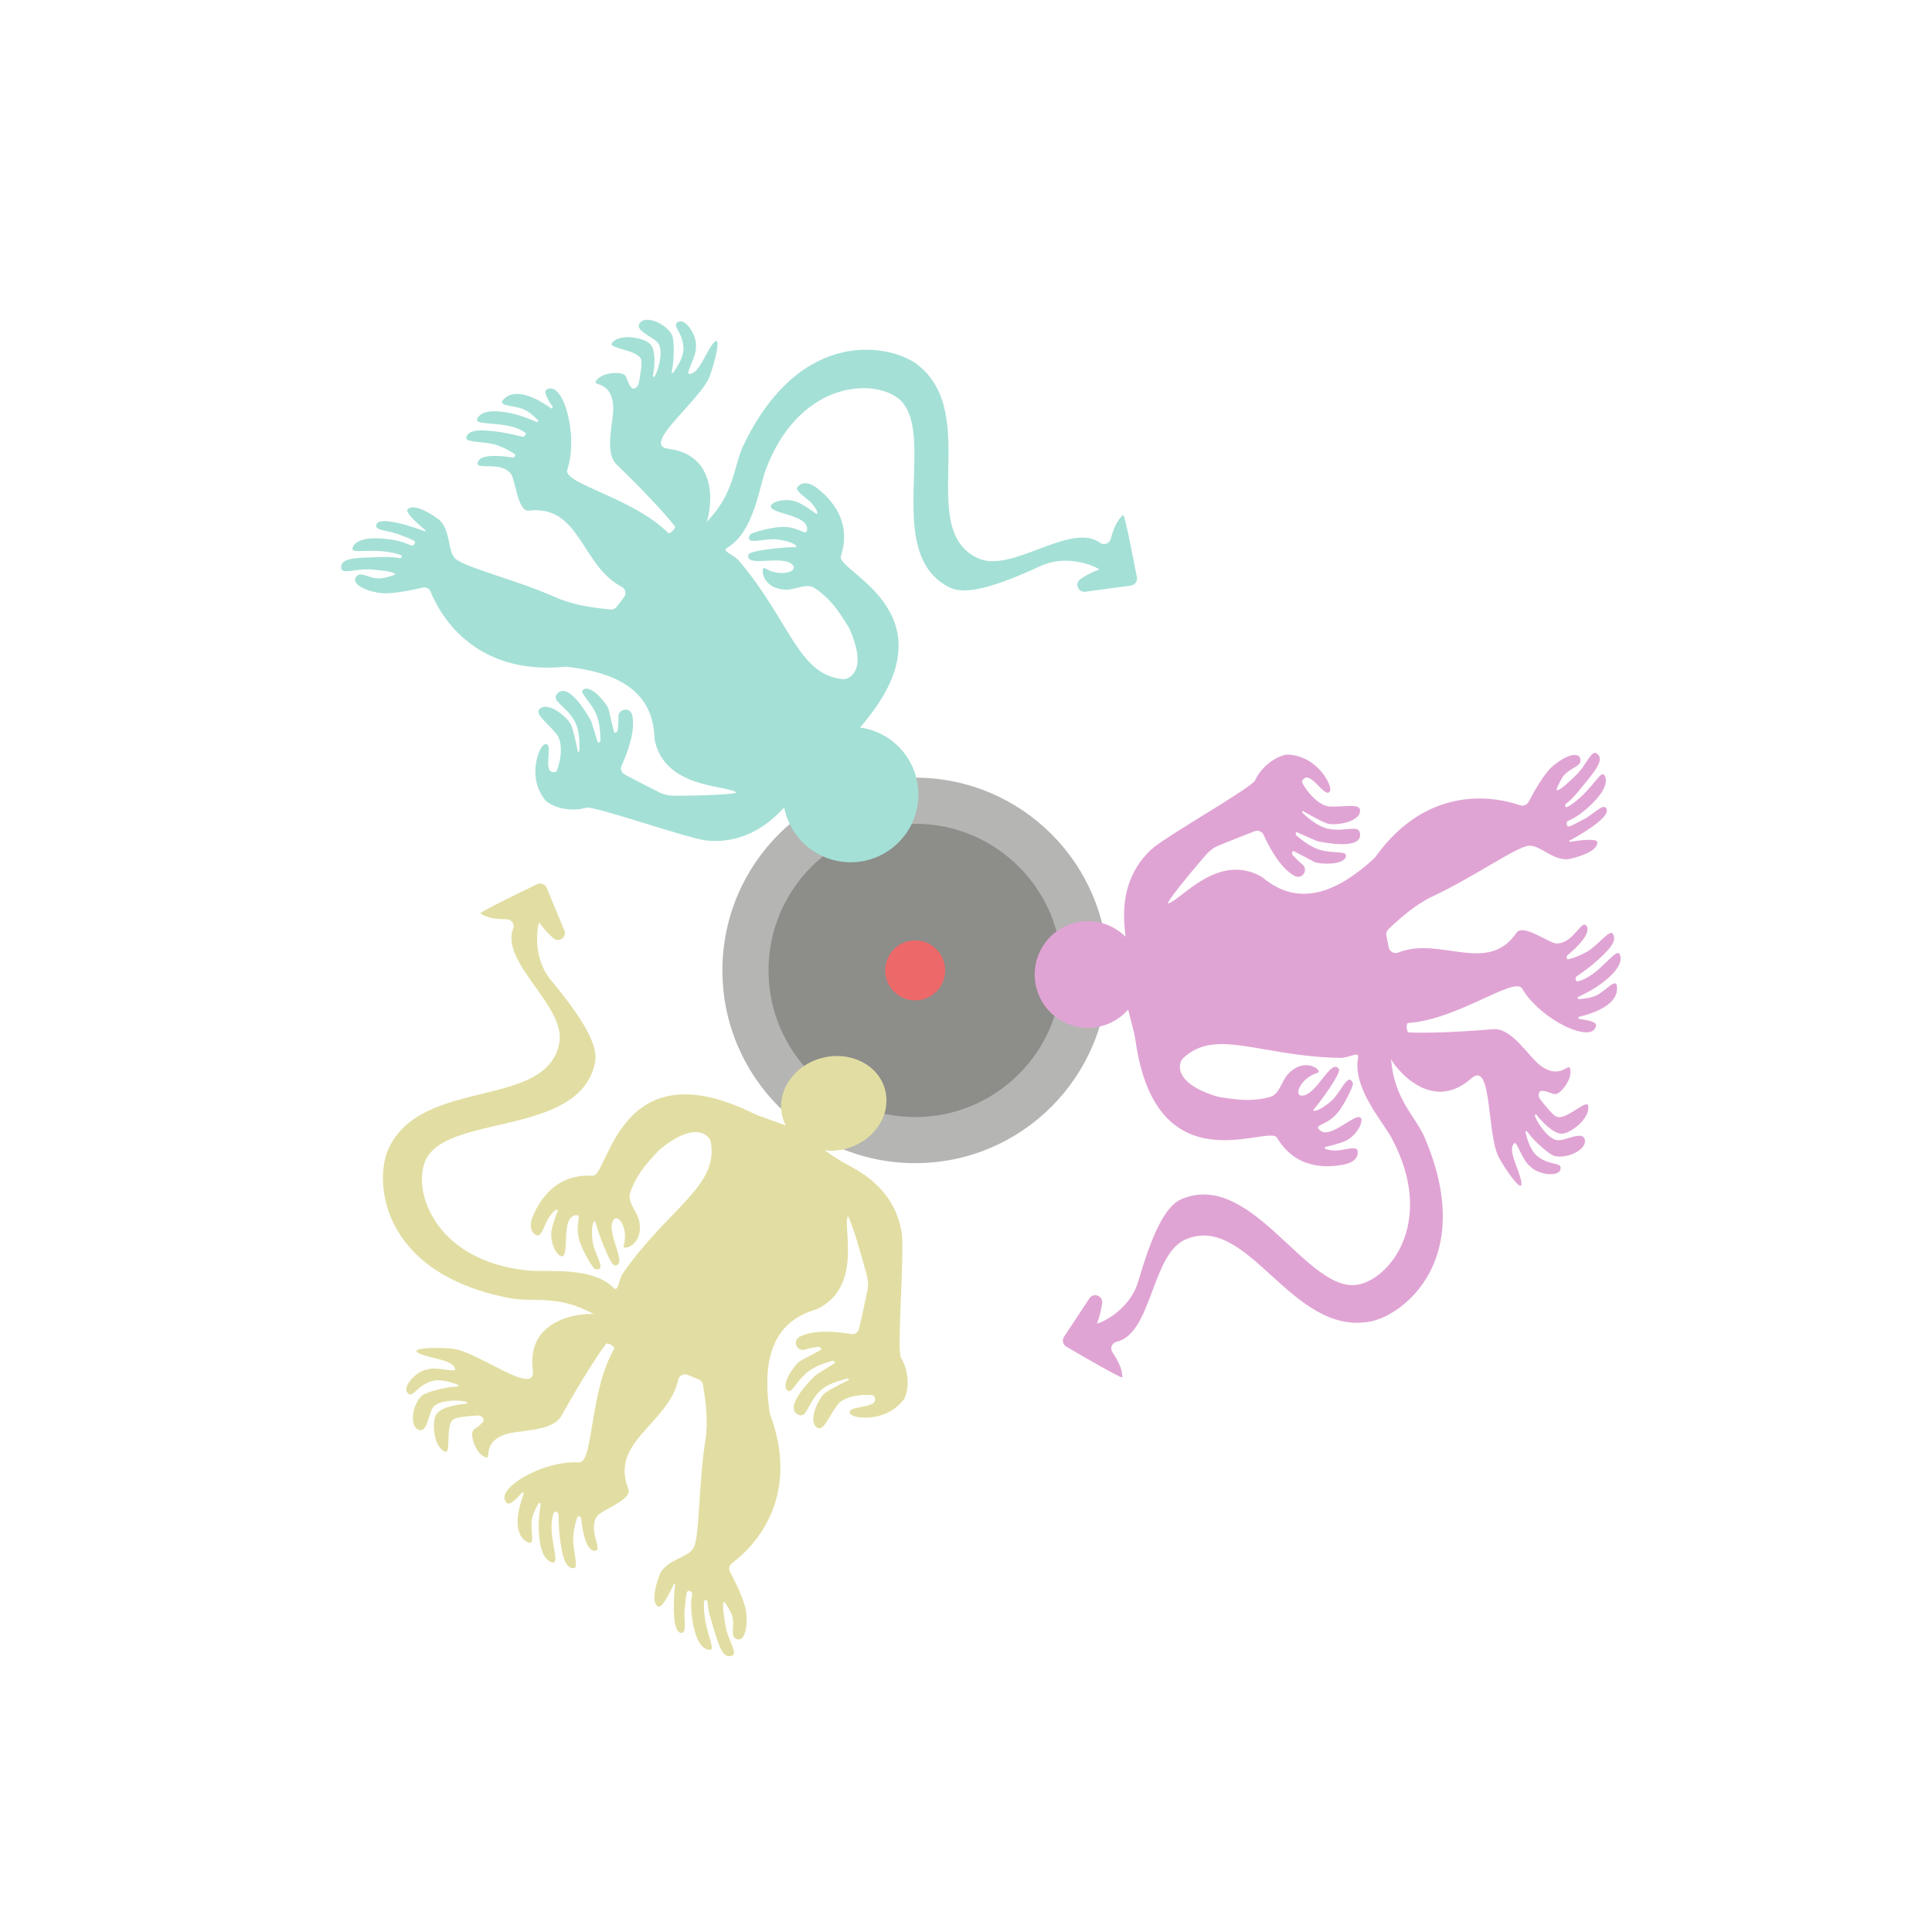 <svg xmlns="http://www.w3.org/2000/svg" id="Ebene_1" version="1.1" viewBox="0 0 600 600"><defs><style> .st0 { fill: #ed6969; } .st1 { fill: #a4e0d6; } .st2 { fill: #e2dea3; } .st3 { fill: #5e5e5a; opacity: .46; } .st4 { fill: #e0a4d4; } </style></defs><circle class="st3" cx="284.21" cy="301.37" r="45.54"></circle><circle class="st3" cx="284.21" cy="301.37" r="59.86"></circle><circle class="st0" cx="284.21" cy="301.37" r="9.31"></circle><path class="st2" d="M274.88,338.44c-2.06-7.78-10.87-12.2-19.67-9.87-8.8,2.33-14.26,10.53-12.19,18.32.25.94.6,1.82,1.03,2.65-3.95-1.52-7.95-2.71-10.16-3.8-41.96-20.63-44.83,19.68-49.86,19.4-11.67-.68-16.46,7.94-18.32,12.01-1.73,3.8-.66,5.75.96,6.48,1.26.58,2.09-2.21,3.46-5.01.25-.48,2.25-3.38,3.03-2.92.34.19-.44.92-1.69,5.57-1.15,4.19,1.4,8.76,2.93,8.88,2.77.2-.56-12.48,4.59-12.77,1.7-.09-.2,2.41.63,6.59.79,4.04,4.64,10.02,5.1,10.13,4.13.99-.2-4.59-.7-8.68-.64-5.19.62-7.11.96-5.67.52,2.15,4.44,13.23,5.93,13.24,4.43.07-3.08-10.43-.34-14.22,1.42-1.97,4.71,2.74,3.09,8.19-.46,1.54,6.42-.18,4.84-7.8-.6-2.97-3.76-5.77-2.81-8.65,1.73-5.18,4.53-8.68,9.11-13.42.07-.07.14-.14.22-.2,11.52-9.38,15.47-3.78,15.73-2.28,2.42,13.93-13.04,20.4-27.2,40.69-1.61,2.34-1.48,6.14-2.98,4.66-6.85-6.8-20.75-4.79-26.54-5.38-28.03-2.82-35.72-23.41-32.19-33.45,5.52-15.67,48.32-7.57,52.96-31.24,1.01-5.24-3.51-13.19-13.57-25.32-6.6-7.94-3.94-18.33-3.75-18.05,1.29,1.89,2.84,3.52,4.35,4.86,1.72,1.53,4.31-.34,3.43-2.46l-5.49-13.21c-.48-1.15-1.82-1.66-2.94-1.12-5.14,2.47-18.07,8.73-17.62,9.07,1.98,1.52,5.4,1.84,8.12,1.82,1.5-.01,2.57,1.5,2.03,2.89-4.07,10.61,16.44,24.07,14.34,35.52-3.86,20.98-43.43,10.28-53.28,33.42-3.99,9.37-2.6,38.1,38.04,45.87,7.01,1.35,14.95-1.3,26.02,5.01-.89-.48-21.33-.25-18.99,17.32,1.15,8.6-17.1-5.83-25.02-6.68-4.07-.44-14.23-.38-10.27,1.52,3.53,1.69,10.55,1.79,11.15,4.89.23,1.13-6.1-.98-8.72.1-3.18.32-7.83,5.27-6.07,7.23,1.74,1.93,2.47-2.16,7.66-3.68,2.19-.64,5.24.15,7.63,1.03,1.15.4.51.71-.52.74-3.17.1-9.19,1.73-10.3,2.78-2.91,2.68-3.86,8.99-1.38,10.42,3.34,1.92,3.27-5.75,5.35-7.35,2.26-1.76,7.34-1.76,9.63-1.21.42.1.65.58.26.62-2.57.2-7.59.93-9.27,3.14-1.57,2.05-1.18,10.14,2.56,11.76,2.08.89-.07-8.46,2.74-10.1,1.04-.63,4.8-.98,7.46-1.13.98-.06,2.13.99,1.79,1.64-.99,1.84-3.08,2.22-3.45,3.47-.53,1.75,1.2,7.06,4.29,7.94,1.56.45-1.24-4.61,5.74-7.12,4.32-1.54,14.64-.74,17.56-5.75.19-.3,8.06-14.57,13.88-22.37.45-.61,2.93.81,2.56,1.47-7.77,13.28-6.38,35.57-10.94,35.29-11.43-.68-26.82,8.53-22.36,12.63.87.82,3.13-1.47,4.64-3.22.17-.2.69.11.58.32-1.45,3.79-3.75,11.59.53,14.65,3.46,2.49,1.44-2.8,1.93-6.37.28-1.91,1.37-4.02,2.17-5.33.12-.23.63.03.6.28-.23,1.56-.55,4.01-.6,6.14-.1,4.4.62,11.26,4.28,11.98,2.83.55-2.1-9.24.47-15.6.21-.47,1.36,0,1.39.58.06,2.05.09,4.87.44,7.48.6,4.53,1.36,9.37,4.26,9.33,1.85-.03-.52-5.94-.09-10.18.24-2.5.8-4.44,1.29-5.77.15-.42,1.11-.05,1.15.45.37,3.68,1.4,10.01,4.2,10.09,2.84.08-2.4-6.7.85-10.89,1.42-1.83,10.92-5.03,9.61-8.31-5.9-14.88,12.43-20.15,15.46-33.88.29-1.33,1.69-2.09,2.95-1.57l3.44,1.43c.68.28,1.18.89,1.3,1.62.93,5.39,1.66,11.7.77,17.2-2.17,13.44-1.77,30.71-3.77,33.66-2,2.97-7.5,3.24-10.13,7.46-.08.13-.15.28-.21.42-2.12,5.47-2.32,9.34-.49,10.21,1.14.54,3.84-4.94,4.87-7.14.05-.11.3,0,.3.14-.35,3.56-1.25,15.01,1.9,15.15,2.05.1.56-4.1,1.19-8.34.22-1.4.2-3.54.75-4.54.3-.52,1.62.14,1.5.76-.29,1.54-.46,3.52-.25,5.72.69,7.12,2.61,11.15,5.27,11.63,2.54.46-.13-3.36-1.09-9.82-.39-2.53-.37-4.27-.16-5.45.07-.39.95-.07.97.35.08,1.41.37,3.34,1.15,5.77,1.64,5.22,2.9,11.18,5.55,11.15,3.72-.05-.32-4.31-1.15-9.71-.4-2.63-.94-5.13-.6-6.9.18-1.01,1.53,1.63,2.19,2.84,1.8,3.21-.12,6.93,1.31,8.08,2.47,1.97,4.32-2.06,3.51-8.3-.44-3.38-3.42-9.27-4.96-12.15-.5-.94-.25-2.11.61-2.74,5.31-3.95,22-19.04,11.8-46.38-.05-.14-.09-.29-.11-.44-2.04-13.85-.6-27.68,14.48-32.02.12-.04.25-.08.36-.14,13.82-6.79,8.1-24.47,9.33-28.61.41-1.36,4.17,11.28,5.99,18.09.45,1.68.52,3.31.21,4.8-1.32,6.32-2.15,9.95-2.62,11.91-.27,1.11-1.34,1.82-2.47,1.62-3.63-.63-11.46-1.59-15.97.86-2.36,1.28-.82,4.77,1.73,3.96.03,0,.05-.02.08-.02,1.26-.4,2.68-.67,3.92-.83.59-.09,1.28.68.84.94-1.94,1.07-4.69,2.59-6.29,3.39-1.59.79-6.83,8.04-3.67,9.41,1.08.46,3.22-4.27,6.73-6.55,2.18-1.4,4.84-2.3,6.81-2.83.44-.12,1.07.49.72.71l-5.58,3.5c-.12.08-.23.16-.34.26-1.31,1.25-10.29,10.05-5.28,12.29,2.62,1.16,2.75-3.62,6.74-7.48,2.17-2.1,6.07-3.23,8.48-3.77.27-.06.62.32.39.42-2.26,1.1-6.1,3.04-7.5,4.16-1.99,1.63-5.36,8.74-2.29,10.67,1.91,1.21,3.48-3.27,6.19-7.01,2.7-3.72,11.15-3.36,11.41-2.89,2.49,4.43-8.88,2.65-7.42,5.52.81,1.61,11.26,2.97,16.77-4.53.11-.15.21-.32.28-.5,1.53-3.69.88-8.98-1.26-12.34-1.34-2.12,1.19-33.04.25-38.82-2.36-14.77-15.08-20.04-18.16-21.82,0,0-3.34-1.96-5.74-3.72,2.11.21,4.32.06,6.53-.53,8.8-2.33,14.26-10.53,12.2-18.32Z"></path><path class="st4" d="M490.94,247.5c-1.88,1.74-3.33,2.69-4.43,3.19-.36.16-.59-.75-.25-1,1.12-.86,2.56-2.18,4.13-4.18,3.4-4.28,7.64-8.66,6.14-10.84-2.12-3.05-3.39,2.67-7.41,6.39-1.95,1.81-3.72,3.65-5.38,4.36-.94.41.5-2.18,1.13-3.4,1.66-3.28,5.81-3.77,5.96-5.61.25-3.15-4.12-2.42-8.84,1.74-2.56,2.26-5.77,8.02-7.29,10.91-.5.95-1.61,1.38-2.61,1.03-6.25-2.19-28.09-7.58-45.04,16.17-.09.12-.19.24-.3.34-10.34,9.44-22.61,15.99-34.64,5.91-.1-.08-.21-.16-.31-.22-13.36-7.65-24.81,6.98-28.93,8.28-1.35.42,7.01-9.77,11.64-15.08,1.14-1.31,2.45-2.28,3.86-2.86,5.98-2.44,9.45-3.79,11.34-4.49,1.07-.4,2.26.09,2.73,1.14,1.51,3.37,5.1,10.38,9.65,12.76,2.38,1.24,4.42-1.99,2.31-3.66-.02-.02-.04-.03-.06-.05-1.04-.82-2.05-1.85-2.88-2.78-.4-.44-.15-1.44.31-1.22,1.97,1.01,4.77,2.44,6.33,3.31,1.54.88,10.49,1.16,9.85-2.22-.23-1.15-5.35-.28-9.2-1.91-2.37-1.02-4.61-2.73-6.16-4.06-.35-.29-.19-1.16.19-.99l6.02,2.66c.13.06.26.1.41.13,1.77.39,14.09,2.9,13.14-2.5-.5-2.82-4.54-.25-9.97-1.4-2.96-.62-6.08-3.22-7.88-4.92-.2-.19-.08-.69.13-.56,2.18,1.26,5.93,3.36,7.64,3.89,2.47.74,10.24-.45,10.12-4.07-.07-2.26-4.66-1.06-9.27-1.21-4.59-.16-9.02-7.36-8.79-7.84,2.28-4.54,7.16,5.88,8.72,3.06.88-1.57-3.84-10.99-13.14-11.36-.19,0-.38,0-.57.04-3.91.8-7.93,4.3-9.53,7.95-1.01,2.3-28.04,17.5-32.31,21.52-10.72,10.04-8.26,23.24-7.94,27.06-4.51-4.48-11.4-6.15-17.7-3.69-8.52,3.33-12.72,12.93-9.39,21.45,3.33,8.52,12.93,12.72,21.45,9.39,2.57-1,4.74-2.59,6.43-4.53.9,3.68,1.94,7.13,2.25,9.32,6.39,46.32,41.4,26.14,43.98,30.47,5.97,10.05,15.79,9.19,20.2,8.46,4.12-.7,5.13-2.66,4.83-4.42-.23-1.37-3.01-.49-6.09-.07-.53.06-4.06.02-4.12-.88-.04-.39,1.01-.15,5.56-1.72,4.11-1.39,6.48-6.06,5.72-7.4-1.38-2.41-10.03,7.45-13.15,3.34-1.03-1.36,2.11-1.19,5.11-4.21,2.91-2.92,5.71-9.46,5.55-9.89-1.49-3.97-3.69,2.74-6.8,5.44-3.94,3.43-6.24,3.46-5.24,2.37,1.49-1.63,8.47-11.09,7.66-12.32-2.42-3.71-6.92,8.39-11.6,8.24-2.43-.08-.36-5.44,5.06-7.14,1.54-.48-3.74-5.22-9.17.35-2.12,2.16-2.67,6.34-5.6,7.17-5.26,1.46-9.73,1.1-16.22-.04-.09-.02-.19-.04-.29-.07-14.22-4.3-11.79-10.7-10.69-11.77,10.19-9.8,24.2-.61,48.94-.23,2.84.03,5.92-2.21,5.53-.14-1.8,9.48,7.64,19.88,10.39,25.01,13.36,24.81.59,42.7-9.7,45.4-16.07,4.2-33.31-35.81-55.53-26.41-4.91,2.09-8.97,10.3-13.39,25.42-2.88,9.91-12.99,13.53-12.86,13.21.85-2.13,1.33-4.33,1.6-6.33.3-2.28-2.7-3.39-3.96-1.47l-7.88,11.94c-.68,1.04-.36,2.44.71,3.06,4.92,2.88,17.35,10.09,17.38,9.53.15-2.49-1.49-5.5-3.04-7.75-.85-1.24-.2-2.97,1.26-3.3,11.08-2.56,10.75-27.1,21.41-31.76,19.55-8.54,32.82,30.24,57.52,25.45,10-1.94,33.03-19.16,16.73-57.19-2.81-6.57-9.45-11.66-10.41-24.37.1,1,11.73,17.81,24.98,6.05,6.49-5.76,4.73,17.43,8.46,24.48,1.91,3.62,7.65,12,7.01,7.66-.58-3.87-4.42-9.75-2.19-11.98.8-.82,2.6,5.6,4.96,7.17,2.05,2.45,8.75,3.54,9.39.98.63-2.53-3.18-.84-7.34-4.28-1.75-1.46-2.81-4.42-3.42-6.9-.31-1.18.3-.82.9.01,1.86,2.57,6.58,6.65,8.07,6.99,3.84.91,9.61-1.83,9.41-4.68-.28-3.84-6.59.5-9.09-.32-2.72-.89-5.57-5.1-6.4-7.3-.16-.41.12-.86.37-.56,1.61,2.02,5.01,5.77,7.79,5.93,2.57.15,9.07-4.7,8.32-8.7-.43-2.22-6.98,4.79-9.91,3.38-1.11-.51-3.5-3.43-5.11-5.55-.59-.78-.37-2.32.36-2.4,2.08-.22,3.56,1.31,4.81.92,1.75-.54,5.18-4.94,4.18-8-.5-1.55-3.13,3.61-9.11-.77-3.69-2.72-8.8-11.71-14.59-11.34-.36.01-16.58,1.47-26.31,1.01-.76-.03-.97-2.88-.21-2.94,15.35-.99,33.05-14.62,35.37-10.68,5.83,9.85,22.07,17.45,22.98,11.47.19-1.17-2.96-1.77-5.27-2.04-.26-.03-.3-.63-.06-.66,3.96-.92,11.71-3.38,11.84-8.64.13-4.26-3.13.37-6.36,1.96-1.74.84-4.1,1.12-5.63,1.18-.26.03-.33-.54-.1-.65,1.42-.68,3.63-1.79,5.43-2.94,3.7-2.38,8.99-6.82,7.53-10.25-1.13-2.65-6.48,6.91-13.19,8.34-.51.09-.76-1.12-.3-1.48,1.67-1.2,3.98-2.8,5.96-4.55,3.42-3.04,7.01-6.37,5.35-8.75-1.06-1.51-4.63,3.76-8.39,5.77-2.21,1.2-4.13,1.82-5.5,2.16-.43.11-.66-.89-.27-1.21,2.84-2.36,7.51-6.76,6.02-9.13-1.52-2.4-4.21,5.74-9.5,5.39-2.31-.15-10.28-6.24-12.27-3.31-9.03,13.22-23.66.97-36.73,6.15-1.27.5-2.68-.23-2.95-1.57l-.74-3.65c-.15-.73.08-1.48.61-1.99,3.94-3.79,8.77-7.92,13.82-10.27,12.35-5.73,26.45-15.72,30.01-15.71,3.58,0,6.88,4.4,11.86,4.22.15,0,.31-.03.46-.06,5.72-1.3,9.04-3.31,8.74-5.31-.2-1.25-6.24-.42-8.64-.04-.12.01-.16-.25-.05-.33,3.14-1.7,13.14-7.36,11.49-10.05-1.06-1.75-3.71,1.83-7.58,3.68-1.28.61-3.05,1.81-4.18,1.92-.6.04-.79-1.42-.21-1.67,1.44-.62,3.17-1.59,4.88-3,5.52-4.56,7.78-8.4,6.69-10.88-1.04-2.36-2.72,1.99-7.53,6.4Z"></path><path class="st1" d="M348.8,159.97c-1.97,1.53-3.16,4.75-3.84,7.38-.37,1.45-2.1,2.1-3.32,1.22-9.22-6.66-27.48,9.73-38.01,4.76-19.3-9.1,1.19-44.61-18.67-60.06-8.04-6.26-36.16-12.27-54.08,25.02-3.1,6.43-2.57,14.79-11.5,23.87.69-.74,5.7-20.56-11.87-22.79-8.61-1.1,10.02-15.03,12.87-22.48,1.47-3.82,4.01-13.66,1.16-10.31-2.53,2.98-4.43,9.74-7.58,9.53-1.15-.07,2.51-5.64,2.14-8.45.5-3.16-3.09-8.92-5.44-7.72-2.32,1.19,1.46,2.94,1.6,8.34.06,2.28-1.48,5.03-2.95,7.11-.68,1.01-.82.31-.58-.69.71-3.09.68-9.32-.04-10.67-1.84-3.49-7.7-6.04-9.72-4-2.71,2.74,4.72,4.63,5.74,7.06,1.12,2.64-.17,7.55-1.29,9.62-.2.39-.73.48-.66.09.47-2.54,1.05-7.57-.66-9.77-1.58-2.04-9.51-3.73-12.03-.54-1.39,1.78,8.2,2.1,9.06,5.24.35,1.17-.29,4.89-.81,7.5-.2.96-1.5,1.81-2.05,1.31-1.53-1.43-1.36-3.54-2.47-4.22-1.56-.96-7.13-.65-8.78,2.12-.83,1.4,4.78-.02,5.41,7.37.38,4.57-3.03,14.34,1.06,18.44.25.26,12.02,11.52,18.07,19.15.48.6-1.54,2.63-2.08,2.1-10.84-10.91-32.75-15.28-31.31-19.62,3.59-10.87-1.38-28.11-6.48-24.85-1.01.63.62,3.4,1.93,5.31.15.22-.28.64-.46.48-3.29-2.37-10.25-6.6-14.29-3.24-3.29,2.7,2.33,2.11,5.66,3.5,1.78.76,3.54,2.35,4.59,3.47.19.17-.19.6-.43.51-1.45-.62-3.74-1.56-5.79-2.15-4.22-1.23-11.05-2.29-12.67,1.07-1.26,2.59,9.47.33,14.96,4.45.4.33-.34,1.31-.92,1.2-2-.47-4.73-1.16-7.35-1.5-4.54-.58-9.41-1.09-10.11,1.72-.44,1.79,5.88,1.02,9.87,2.52,2.36.87,4.09,1.91,5.25,2.72.37.25-.24,1.09-.73,1-3.65-.58-10.04-1.21-10.83,1.47-.8,2.72,7.09-.6,10.31,3.61,1.41,1.84,2.06,11.85,5.58,11.42,15.9-1.9,16.29,17.18,28.79,23.62,1.21.62,1.59,2.17.76,3.25l-2.26,2.96c-.45.59-1.16.91-1.9.85-5.45-.48-11.73-1.39-16.82-3.66-12.44-5.54-29.24-9.58-31.57-12.27-2.36-2.7-1.21-8.07-4.62-11.71-.11-.11-.23-.22-.35-.31-4.74-3.45-8.44-4.63-9.74-3.09-.81.97,3.79,4.97,5.65,6.54.09.08-.08.29-.21.25-3.35-1.25-14.19-5.05-15.13-2.05-.62,1.95,3.82,1.59,7.76,3.29,1.3.57,3.37,1.11,4.2,1.89.42.42-.55,1.53-1.12,1.26-1.42-.68-3.28-1.35-5.47-1.71-7.06-1.16-11.45-.34-12.6,2.11-1.1,2.34,3.28.74,9.77,1.46,2.54.27,4.22.74,5.31,1.24.36.17-.18.94-.59.85-1.38-.28-3.32-.49-5.87-.36-5.46.25-11.54-.06-12.2,2.51-.9,3.61,4.24.8,9.68,1.38,2.64.28,5.2.4,6.82,1.18.93.44-1.97,1.06-3.3,1.39-3.56.91-6.67-1.89-8.15-.8-2.54,1.88.89,4.7,7.12,5.51,3.38.44,9.84-.93,13.02-1.69,1.04-.25,2.1.3,2.5,1.29,2.46,6.14,12.77,26.15,41.81,23.29.15-.01.3-.01.45,0,13.91,1.58,26.91,6.51,27.24,22.2,0,.13.02.26.04.38,3.02,15.09,21.58,14.1,25.27,16.35,1.21.74-11.97,1.15-19.02,1.15-1.74,0-3.34-.35-4.69-1.03-5.77-2.9-9.07-4.63-10.84-5.59-1.01-.54-1.42-1.76-.94-2.8,1.54-3.35,4.47-10.67,3.26-15.66-.63-2.61-4.4-2.02-4.28.66,0,.03,0,.05,0,.08.07,1.32-.04,2.76-.2,4-.07.59-.98,1.06-1.12.57-.54-2.15-1.3-5.19-1.67-6.94-.35-1.74-6.03-8.66-8.16-5.96-.72.93,3.31,4.21,4.61,8.19.79,2.46.98,5.27.99,7.31,0,.45-.75.9-.87.51l-1.95-6.29c-.04-.14-.1-.27-.17-.39-.87-1.59-7.08-12.52-10.53-8.26-1.79,2.23,2.8,3.59,5.5,8.43,1.48,2.64,1.57,6.7,1.48,9.17-.01.27-.46.51-.51.27-.48-2.47-1.37-6.68-2.1-8.31-1.07-2.35-7.07-7.42-9.73-4.95-1.66,1.54,2.27,4.2,5.19,7.78,2.91,3.56.39,11.63-.13,11.77-4.92,1.27-.28-9.26-3.43-8.58-1.77.37-5.75,10.12.08,17.37.12.15.26.28.41.4,3.17,2.42,8.46,3.15,12.25,1.95,2.39-.75,31.63,9.61,37.46,10.18,12.53,1.26,20.44-6.31,24.11-10.23.6,3.1,1.9,6.12,3.96,8.79,7.09,9.21,20.3,10.92,29.5,3.84s10.92-20.3,3.84-29.5c-3.5-4.55-8.5-7.26-13.76-7.99,0,0,.02-.02.02-.03,30.69-35.28-7.54-48.37-5.98-53.17,3.64-11.11-3.46-17.94-6.92-20.78-3.23-2.64-5.38-2.11-6.5-.73-.88,1.07,1.61,2.59,3.95,4.63.4.36,2.69,3.04,2.05,3.68-.27.28-.77-.66-4.95-3.06-3.75-2.18-8.83-.89-9.33.56-.91,2.63,12.21,2.65,11.16,7.71-.35,1.67-2.28-.81-6.53-1.08-4.11-.27-10.88,1.92-11.1,2.33-2.01,3.73,4.49.98,8.57,1.54,5.18.71,6.71,2.42,5.24,2.39-2.21-.05-13.92.91-14.32,2.34-1.2,4.27,10.87-.3,13.84,3.31,1.54,1.88-3.86,3.85-8.71.88-1.37-.84-1.47,6.26,6.3,6.67,3.02.18,6.54-2.16,9.08-.5,4.56,3,7.23,6.61,10.64,12.25.05.08.1.17.14.26,6.11,13.54-.31,15.92-1.83,15.79-14.09-1.23-16.38-17.83-32.36-36.71-1.85-2.16-5.56-3-3.74-4.07,8.33-4.88,9.95-18.83,12-24.28,9.9-26.38,31.77-28.53,40.58-22.56,13.73,9.35-5.06,48.65,16.63,59.19,4.8,2.32,13.65-.02,27.95-6.63,9.36-4.35,18.73.89,18.41,1-2.16.77-4.13,1.84-5.82,2.96-1.91,1.27-.78,4.26,1.5,3.95l14.18-1.92c1.23-.17,2.07-1.33,1.84-2.55-1.07-5.6-3.81-19.71-4.26-19.36Z"></path></svg>